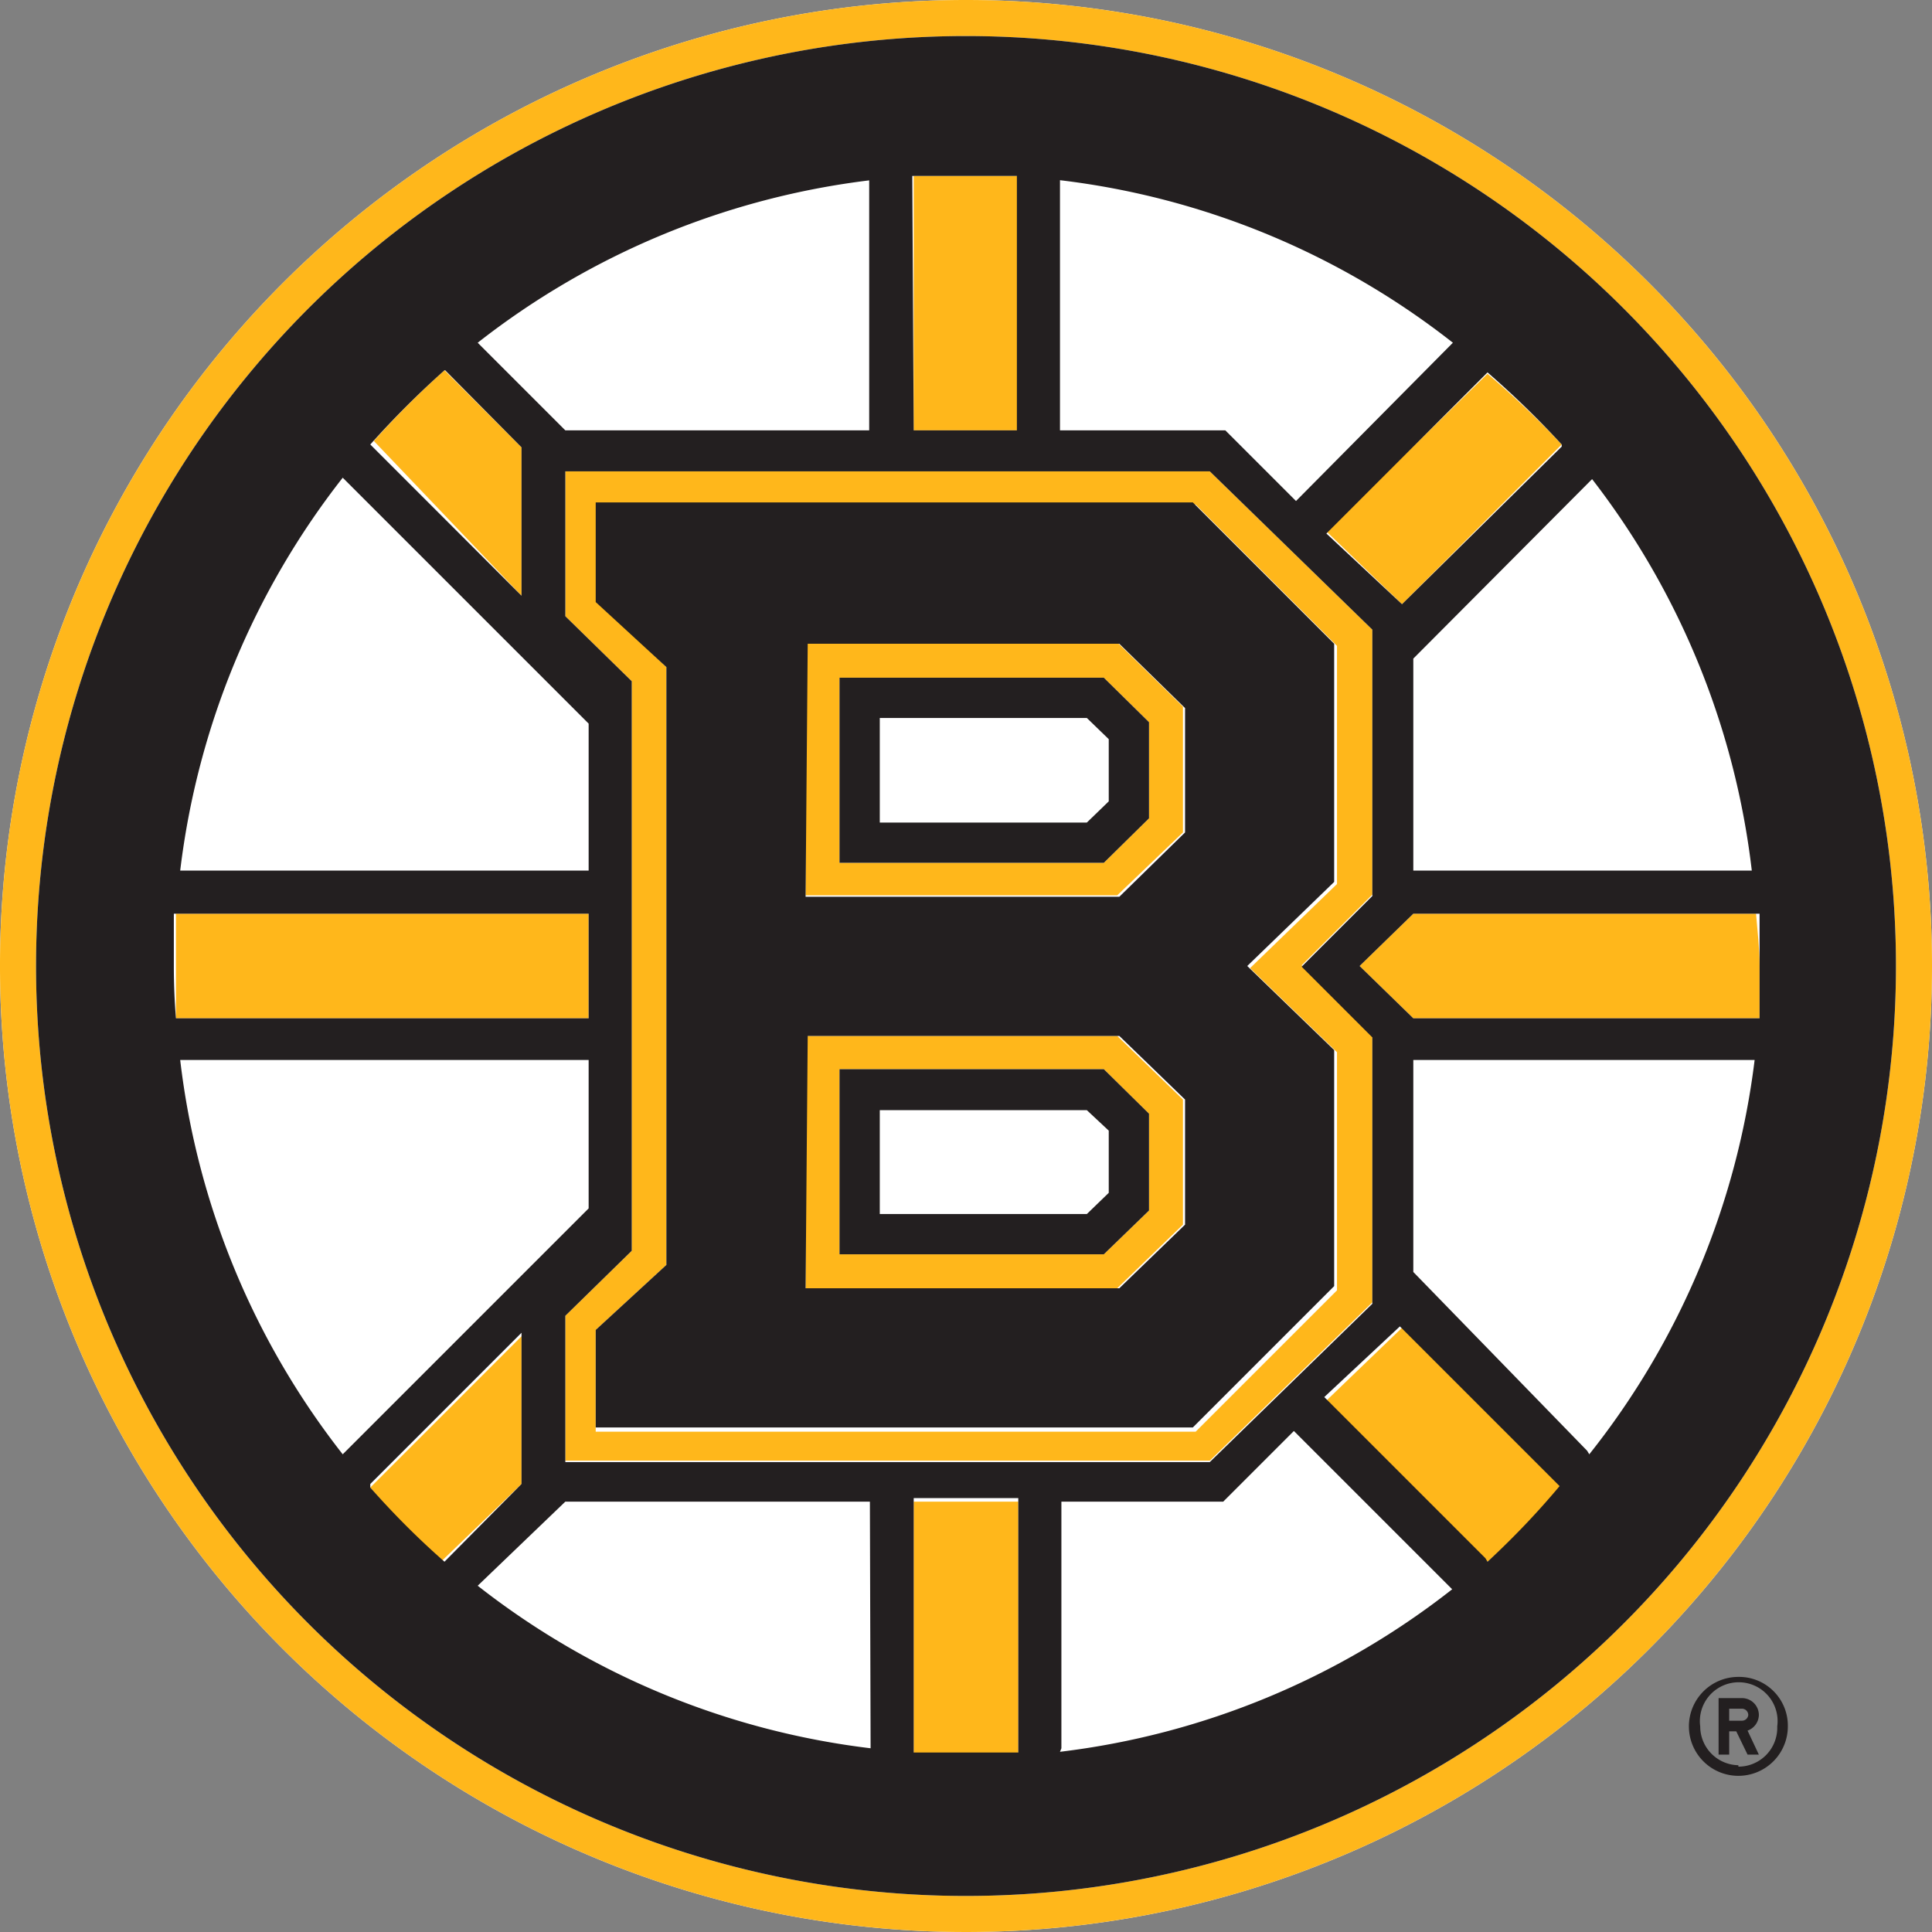 <svg xmlns="http://www.w3.org/2000/svg" viewBox="0 0 27.34 27.34"><rect x="0" y="0" width="27.34" height="27.34" fill="#808080" stroke="none"/><defs><style>.cls-1{fill:#fff;}.cls-2{fill:#ffb71b;}.cls-3{fill:#231f20;}</style></defs><g id="Layer_2" data-name="Layer 2"><g id="Artwork"><path class="cls-1" d="M13.67,27.34A13.67,13.67,0,1,1,27.34,13.67,13.67,13.67,0,0,1,13.67,27.34Z"/><path class="cls-1" d="M6.76,22.49a11.17,11.17,0,0,0,5.56,2.3V21.25H8Z"/><path class="cls-1" d="M17.31,21.25H15v3.54a11.13,11.13,0,0,0,5.56-2.3l-2.24-2.24Z"/><path class="cls-1" d="M8.33,15H2.55a11.14,11.14,0,0,0,2.3,5.55L8.33,17.1Z"/><path class="cls-1" d="M8.33,10.24,4.85,6.76a11.17,11.17,0,0,0-2.3,5.56H8.33Z"/><path class="cls-1" d="M18.34,7.09l2.24-2.24A11.13,11.13,0,0,0,15,2.55V6.09h2.29Z"/><path class="cls-1" d="M20,18l2.53,2.54A11.14,11.14,0,0,0,24.79,15H20Z"/><path class="cls-1" d="M12.32,6.09V2.55a11.17,11.17,0,0,0-5.56,2.3L8,6.09Z"/><path class="cls-1" d="M20,12.32h4.83a11.17,11.17,0,0,0-2.3-5.56L20,9.3Z"/><polygon class="cls-1" points="12.45 10.16 12.45 11.64 15.38 11.64 15.69 11.34 15.69 10.46 15.38 10.16 12.45 10.16"/><polygon class="cls-1" points="12.45 15.71 12.45 17.18 15.38 17.18 15.69 16.88 15.69 16 15.38 15.71 12.45 15.71"/><path class="cls-2" d="M13.67,0A13.67,13.67,0,1,0,27.34,13.67,13.67,13.67,0,0,0,13.67,0Zm0,26.83A13.16,13.16,0,1,1,26.83,13.67,13.16,13.16,0,0,1,13.67,26.83Z"/><path class="cls-2" d="M19.84,8.55,22.1,6.29a13,13,0,0,0-1.05-1L18.77,7.52Z"/><path class="cls-2" d="M14.41,2.49c-.24,0-.49,0-.74,0s-.5,0-.74,0v3.6h1.48Z"/><path class="cls-2" d="M7.38,6.33,6.29,5.24a13,13,0,0,0-1,1L7.38,8.43Z"/><path class="cls-2" d="M7.38,18.91,5.24,21.05a11.56,11.56,0,0,0,1,1.05L7.38,21Z"/><path class="cls-2" d="M8.33,12.93H2.49c0,.24,0,.49,0,.74s0,.5,0,.74H8.33Z"/><path class="cls-2" d="M24.85,12.93H20l-.76.74.76.74h4.9c0-.24,0-.49,0-.74S24.87,13.17,24.85,12.93Z"/><path class="cls-2" d="M18.77,19.82l2.28,2.28a11.56,11.56,0,0,0,1.05-1.05l-2.26-2.26Z"/><path class="cls-2" d="M12.93,24.85c.24,0,.49,0,.74,0s.5,0,.74,0v-3.6H12.93Z"/><path class="cls-2" d="M16.74,17.33V15.56l-.93-.9H11.4v3.57h4.41Zm-4.86.42V15.13h3.74l.64.63v1.37l-.64.62Z"/><path class="cls-2" d="M16.74,11.78V10l-.93-.91H11.4v3.58h4.41Zm-4.86.43V9.59h3.74l.64.63v1.36l-.64.63Z"/><path class="cls-2" d="M8,18.62v2.05h9.12l2.3-2.24V14.66l-1-1,1-1V8.91l-2.3-2.24H8V8.72l.94.92V17.7Zm.47-10.1V7.14h8.45l2,2v3.37l-1.23,1.19,1.23,1.19v3.37l-2,2H8.43V18.82l1-.92V9.44Z"/><path class="cls-3" d="M13.67.51A13.16,13.16,0,1,0,26.83,13.67,13.16,13.16,0,0,0,13.67.51ZM24.79,12.32H20v-3l2.53-2.54A11.17,11.17,0,0,1,24.79,12.32Zm-2.69-6L19.84,8.55l-1.07-1,2.28-2.28A13,13,0,0,1,22.1,6.29ZM8,8.72V6.67h9.12l2.3,2.24v3.77l-1,1,1,1v3.77l-2.3,2.24H8V18.62l.94-.92V9.64ZM15,2.55a11.13,11.13,0,0,1,5.56,2.3L18.34,7.09l-1-1H15Zm-2.09-.06c.24,0,.49,0,.74,0s.5,0,.74,0v3.6H12.93Zm-.61.06V6.09H8L6.76,4.85A11.17,11.17,0,0,1,12.32,2.55Zm-6,2.69L7.38,6.33v2.1L5.24,6.29A13,13,0,0,1,6.29,5.24ZM4.85,6.76l3.48,3.48v2.08H2.55A11.17,11.17,0,0,1,4.85,6.76ZM2.46,13.67c0-.25,0-.5,0-.74H8.33v1.48H2.49C2.47,14.17,2.46,13.92,2.46,13.67ZM2.55,15H8.33V17.1L4.85,20.58A11.14,11.14,0,0,1,2.55,15Zm2.69,6,2.14-2.14V21L6.29,22.1A11.56,11.56,0,0,1,5.24,21.05Zm7.08,3.74a11.17,11.17,0,0,1-5.56-2.3L8,21.25h4.31Zm2.09.06c-.24,0-.49,0-.74,0s-.5,0-.74,0v-3.6h1.48Zm.61-.06V21.25h2.29l1-1,2.24,2.24A11.13,11.13,0,0,1,15,24.79Zm6-2.69-2.28-2.28,1.07-1,2.26,2.26A11.56,11.56,0,0,1,21.05,22.1Zm1.44-1.52L20,18V15h4.83A11.14,11.14,0,0,1,22.49,20.58ZM20,14.41l-.76-.74.76-.74h4.9c0,.24,0,.49,0,.74s0,.5,0,.74Z"/><path class="cls-3" d="M16.26,10.22l-.64-.63H11.88v2.62h3.74l.64-.63Zm-.57,1.12-.31.3H12.45V10.16h2.93l.31.3Z"/><path class="cls-3" d="M16.26,15.76l-.64-.63H11.88v2.62h3.74l.64-.62Zm-.57,1.12-.31.3H12.45V15.71h2.93l.31.29Z"/><path class="cls-3" d="M8.43,18.82V20.2h8.45l2-2V14.86l-1.23-1.19,1.23-1.19V9.11l-2-2H8.43V8.52l1,.92V17.9Zm3-9.71h4.41l.93.91v1.76l-.93.91H11.4Zm0,5.55h4.41l.93.9v1.77l-.93.9H11.4Z"/><path class="cls-3" d="M24.6,23.73a.7.7,0,1,0,.7.7A.69.69,0,0,0,24.6,23.73Zm0,1.25a.55.55,0,0,1-.54-.55.55.55,0,1,1,1.09,0A.55.55,0,0,1,24.6,25Z"/><path class="cls-3" d="M24.89,24.27a.24.24,0,0,0-.24-.24h-.33v.8h.15V24.5h.1l.16.33h.16l-.16-.34A.24.24,0,0,0,24.89,24.27Zm-.24.08h-.18v-.17h.18a.09.09,0,0,1,.09.09A.09.09,0,0,1,24.65,24.35Z"/></g></g></svg>